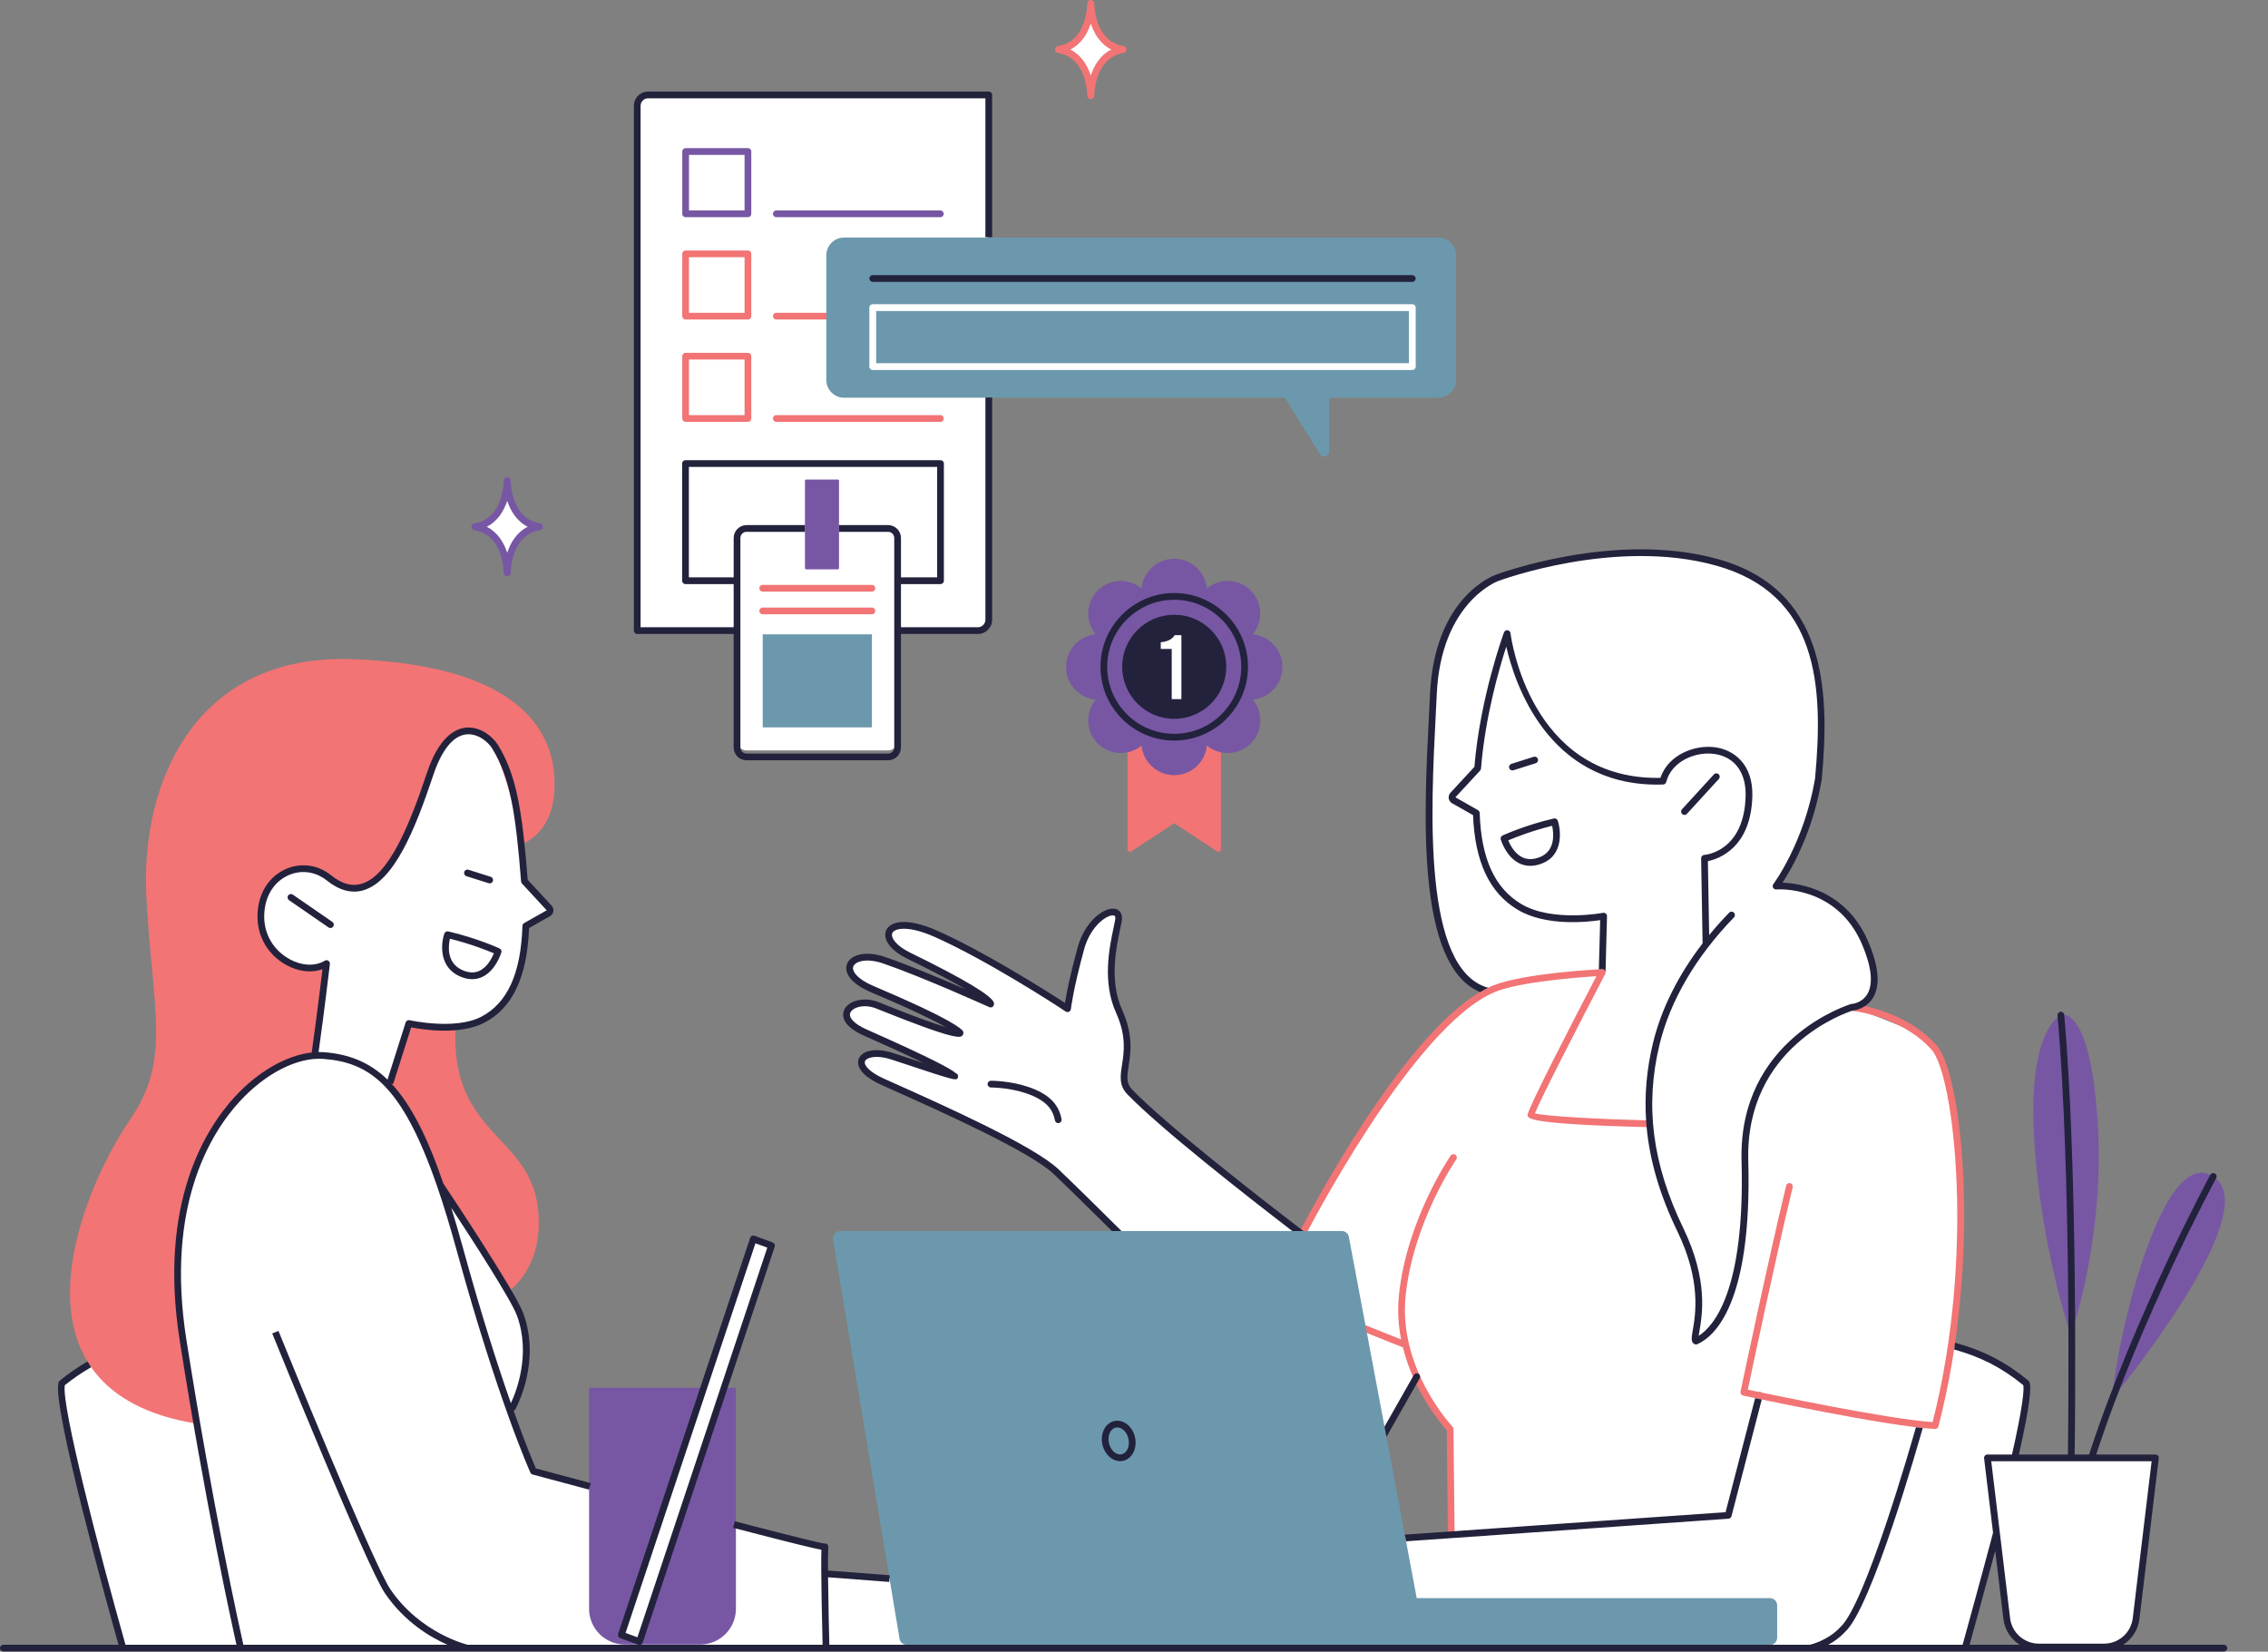 <?xml version="1.0" encoding="UTF-8" standalone="no"?><svg xmlns="http://www.w3.org/2000/svg" xmlns:xlink="http://www.w3.org/1999/xlink" fill="#000000" height="294.5" preserveAspectRatio="xMidYMid meet" version="1" viewBox="0.0 -0.0 404.4 294.5" width="404.4" zoomAndPan="magnify"><rect x="0.0" y="-0.0" width="404.4" height="294.5" fill="#808080" stroke="none"/><g id="change1_1"><path d="M254.467,50.949v16.662h-78.286v43.507c0,0.803-0.651,1.455-1.454,1.455h-14.679v19.518 c0,0.949-0.77,1.719-1.719,1.719h-25.192c-0.949,0-1.719-0.77-1.719-1.719v-19.518h-18.183V19.708c0-1.296,1.051-2.347,2.347-2.347 h60.598v33.589H254.467z M209.379,111.117c-4.957,0-8.976,4.019-8.976,8.976c0,4.957,4.019,8.976,8.976,8.976 c4.957,0,8.976-4.019,8.976-8.976C218.354,115.136,214.336,111.117,209.379,111.117z M147.419,280.385l-0.462-4.298l-16.133-4.232 l-9.03-2.434l15.774-47.321l-3.24-1.19l-15.871,47.612l-23.205-6.254l-4.298-10.777c0,0,3.769-3.769,2.975-12.695 c-0.793-8.926-13.951-24.266-15.472-27.902s-5.091-13.29-9.323-17.456c0.992-3.769,3.769-10.778,3.769-10.778 s7.009,1.917,12.365-0.397c5.356-2.314,8.265-8.133,8.596-17.059c2.777-1.521,4.364-2.975,4.364-2.975l-4.959-5.356l-0.529-9.72 c0,0-1.454-17.72-9.72-16.794c-8.265,0.926-5.422,15.141-14.48,24.795c-3.702,3.835-6.083,4.166-9.785,1.124 c-4.43-2.314-8.464-1.785-10.844,2.38c-2.381,4.166-1.587,7.604,0.463,10.645c2.049,3.042,7.67,4.562,9.984,2.446 c-1.322,8.265-2.116,16.398-2.116,16.398s-7.868,0.066-15.604,9.852c-7.736,9.786-10.579,23.539-8.199,38.68 c-5.62,1.521-14.943,4.694-21.357,9.918c0.397,7.009,1.587,11.968,1.719,12.497c0.132,0.529,5.951,23.605,5.951,23.605l3.174,11.24 h128.074h14.215l0.859-11.835L147.419,280.385z M201.439,194.694c-1.686-3.273-0.893-5.653-0.893-5.653s1.488-4.066-0.843-7.934 s-1.19-12.497-0.992-13.24c0.198-0.744,1.438-4.215,0.694-4.909c-0.744-0.694-2.43-0.545-3.918,1.041 c-1.488,1.587-4.364,7.786-4.959,15.571c-4.215-2.033-12.645-7.637-18.943-11.059s-10.315-4.761-12.794-2.529 c-0.694,1.339,0,2.727,2.479,4.017c2.479,1.289,14.827,8.034,14.827,8.034l-3.124-0.645l-14.381-5.752c0,0-4.364-2.678-6.893,0.397 c-0.744,0.893,0.397,3.075,4.265,4.562s14.827,6.645,14.827,6.645l-1.091,0.694l-4.513-1.041l-6.05-2.727 c0,0-2.926-1.785-5.703-1.289c-2.777,0.496-2.678,1.488-1.884,2.975c0.793,1.488,2.38,2.43,2.628,2.479 c0.248,0.05,12.794,6.05,12.794,6.05l-7.885-2.132c0,0-4.116-1.19-5.257,0.645c-1.141,1.835,2.529,3.918,7.835,5.901 c5.306,1.984,20.034,9.521,20.034,9.521l6.248,4.215l6.248,6.149l6.1,6.05l45.672,35.357l6.347-10.414c0,0,4.761,8.232,6.05,8.926 c0.099,4.463,0.496,18.745,0.496,18.745l-9.521,0.893l2.777,12.794l63.475,4.761l0.595,2.281l34.217-0.496l5.554-19.836 c0,0,1.488,14.579,2.678,16.662s5.257,3.273,5.257,3.273l12.497-0.298c0,0,4.166-0.397,4.562-6.05 c0.397-5.653,3.67-27.572,3.67-27.572H359.63c0,0,1.884-10.811,1.289-13.29c-0.595-2.479-12.993-6.744-12.993-6.744 s4.959-31.341-0.793-47.408c-1.686-4.661-3.273-6.943-5.257-8.034c-1.984-1.091-11.505-4.661-11.505-4.661s3.967-1.091,3.967-5.554 c0-4.463-3.075-15.472-17.456-16.365c3.769-6.248,7.835-13.29,7.934-30.151s-8.43-24.101-18.646-27.274s-22.415-1.785-38.68,2.38 c-12.001,4.562-11.902,19.935-12.1,23.406c-0.198,3.471-0.992,20.133,0.099,30.448c1.091,10.315,3.273,19.042,9.521,20.034 c-4.166,3.372-8.827,6.05-17.654,18.646c-8.827,12.596-15.571,24.993-15.571,24.993S204.712,199.652,201.439,194.694z M194.298,1.756c0,0-0.066,4.694-4.496,7.009c1.521,0.264,4.166,3.703,4.562,7.339c0.595-1.719,0.86-5.819,5.157-7.339 C196.876,7.575,194.364,3.145,194.298,1.756z M90.49,87.58c0,0-0.198,3.835-4.761,6.083c1.256,0.397,5.157,3.967,4.827,7.538 c0.264-3.438,1.653-5.686,5.157-7.273C92.143,92.34,90.622,89.167,90.49,87.58z" fill="#ffffff"/></g><g id="change2_1"><path d="M133.36,62.912h-11.108c-0.332,0-0.6,0.269-0.6,0.6V74.62c0,0.332,0.269,0.6,0.6,0.6h11.108 c0.332,0,0.6-0.269,0.6-0.6V63.512C133.96,63.181,133.692,62.912,133.36,62.912z M132.76,74.02h-9.908v-9.908h9.908V74.02z M155.467,104.29h-19.469c-0.332,0-0.6,0.269-0.6,0.6s0.269,0.6,0.6,0.6h19.469c0.332,0,0.6-0.269,0.6-0.6 S155.799,104.29,155.467,104.29z M155.467,108.331h-19.469c-0.332,0-0.6,0.269-0.6,0.6s0.269,0.6,0.6,0.6h19.469 c0.332,0,0.6-0.269,0.6-0.6S155.799,108.331,155.467,108.331z M133.36,44.663h-11.108c-0.332,0-0.6,0.269-0.6,0.6v11.108 c0,0.332,0.269,0.6,0.6,0.6h11.108c0.332,0,0.6-0.269,0.6-0.6V45.263C133.96,44.932,133.692,44.663,133.36,44.663z M132.76,55.771 h-9.908v-9.908h9.908V55.771z M138.418,56.971h12.835c0.332,0,0.6-0.269,0.6-0.6s-0.269-0.6-0.6-0.6h-12.835 c-0.332,0-0.6,0.269-0.6,0.6S138.087,56.971,138.418,56.971z M167.676,74.02h-29.258c-0.332,0-0.6,0.269-0.6,0.6s0.269,0.6,0.6,0.6 h29.258c0.332,0,0.6-0.269,0.6-0.6S168.008,74.02,167.676,74.02z M203.555,126.54l-2.512,5.752v19.159 c0,0.347,0.386,0.556,0.676,0.365l7.655-5.024l7.655,5.024c0.29,0.191,0.676-0.018,0.676-0.365v-19.159l-2.512-5.752H203.555z M78.721,211.554c4.959,7.405,11.935,18.745,11.935,18.745s6.546-4.364,5.256-14.976c-1.583-13.033-15.67-13.092-14.679-32.134 c-7.339-0.397-8.331-0.694-8.331-0.694l-3.372,10.612l-6.347-4.166l-2.534-0.26c1.421,0.315,2.802,0.832,4.121,1.55 C71.112,193.681,75.018,201.636,78.721,211.554z M56.835,155.567c3.57,1.984,8.728,5.207,12.497-1.736 c1.56-2.873,3.798-6.665,5.306-11.058c2.136-6.223,3.969-12.765,10.364-11.951c4.959,0.992,7.835,19.737,7.835,19.737 s6.347-1.686,6.05-11.406c-0.31-10.143-8.133-20.629-36.101-21.621c-27.969-0.992-37.688,22.018-36.696,42.052 s4.562,29.159-2.777,39.87c-9.474,13.828-23.208,48.598,11.505,54.35c-1.884-8.331-2.975-20.828-2.975-20.828 s-1.698-23.457,10.017-36.597c4.863-5.455,10.293-8.021,15.423-8.045l-1.174-0.121l2.116-16.398c0,0-7.538,3.835-11.108-5.686 C43.545,156.609,53.265,153.584,56.835,155.567z M57.282,188.335l3.366,0.346C59.548,188.437,58.422,188.329,57.282,188.335z M345.296,186.356c-5.842-6.447-14.696-7.302-15.07-7.335c-0.306-0.027-0.62,0.214-0.65,0.544c-0.029,0.33,0.214,0.622,0.544,0.651 c0.087,0.008,8.768,0.854,14.288,6.946c4.023,4.439,7.82,36.549,0.185,66.411c-7.917-0.521-29.148-4.978-32.948-5.785 c0.786-3.727,5.146-24.304,8.005-36.093c0.078-0.322-0.119-0.646-0.441-0.725c-0.331-0.081-0.647,0.12-0.725,0.441 c-3.14,12.951-8.087,36.479-8.137,36.715c-0.068,0.323,0.138,0.64,0.461,0.71c1.055,0.227,25.93,5.568,34.215,5.963 c0.01,0,0.019,0,0.028,0c0.272,0,0.512-0.184,0.581-0.448C353.387,224.521,349.965,191.508,345.296,186.356z M258.669,206.054 c-0.078,0.112-7.841,11.391-9.229,24.877c-0.286,2.783-0.096,5.438,0.389,7.903l-6.115-2.446c-0.308-0.123-0.656,0.027-0.779,0.334 c-0.123,0.308,0.026,0.656,0.334,0.779l6.88,2.752c1.982,7.991,6.86,13.712,7.82,14.78l0.196,18.416 c0.003,0.329,0.271,0.593,0.6,0.593c0.002,0,0.004,0,0.007,0c0.331-0.003,0.597-0.274,0.593-0.606l-0.198-18.646 c-0.001-0.152-0.062-0.299-0.167-0.409c-0.098-0.101-9.708-10.281-8.365-23.326c1.356-13.17,8.944-24.204,9.021-24.314 c0.189-0.271,0.122-0.646-0.149-0.835C259.234,205.716,258.859,205.781,258.669,206.054z M293.889,199.78 c-8.621-0.218-18.219-0.724-20.2-1.263c0.989-2.512,7.861-15.912,12.519-24.837c0.006-0.012,0.005-0.025,0.011-0.037 c0.016-0.036,0.024-0.074,0.033-0.114c0.009-0.04,0.018-0.078,0.018-0.118c0-0.013,0.006-0.024,0.006-0.037 c-0.001-0.026-0.014-0.046-0.018-0.07c-0.007-0.041-0.015-0.081-0.031-0.12c-0.013-0.031-0.029-0.058-0.047-0.086 c-0.025-0.041-0.052-0.079-0.087-0.113c-0.014-0.014-0.03-0.025-0.046-0.037c-0.031-0.026-0.057-0.057-0.094-0.076 c-0.02-0.01-0.042-0.01-0.063-0.018c-0.01-0.004-0.021-0.006-0.032-0.009c-0.06-0.02-0.119-0.034-0.18-0.034 c-0.011-0.001-0.021-0.006-0.032-0.006c-0.572,0.028-14.069,0.713-19.506,2.954c-15.108,6.229-33.896,42.893-34.689,44.45 c-0.149,0.296-0.032,0.657,0.263,0.808c0.088,0.044,0.181,0.065,0.272,0.065c0.218,0,0.429-0.12,0.535-0.328 c0.191-0.378,19.378-37.825,34.076-43.886c4.395-1.811,14.734-2.593,18.057-2.803c-4.054,7.78-12.273,23.685-12.273,24.729 c0,0.654,0,1.644,21.478,2.187c0.006,0,0.011,0,0.016,0c0.324,0,0.592-0.259,0.6-0.584 C294.482,200.063,294.22,199.788,293.889,199.78z M200.324,8.208c-5.123-0.815-5.197-7.302-5.198-7.578c0-0.001,0-0.001,0-0.001 c0-0.348-0.282-0.63-0.63-0.63c-0.348,0-0.63,0.282-0.63,0.63c0,0,0,0,0,0.001c-0.001,0.276-0.075,6.763-5.197,7.578 c-0.307,0.049-0.532,0.313-0.532,0.623s0.225,0.574,0.531,0.623c5.123,0.815,5.197,7.302,5.198,7.578c0,0,0,0,0,0 c0,0.348,0.282,0.63,0.63,0.63c0.348,0,0.63-0.282,0.63-0.63c0,0,0,0,0,0c0.001-0.276,0.075-6.763,5.199-7.578 c0.306-0.049,0.531-0.313,0.531-0.623S200.631,8.257,200.324,8.208z M194.496,13.464c-0.564-1.718-1.632-3.621-3.654-4.633 c2.022-1.011,3.091-2.914,3.654-4.633c0.565,1.718,1.632,3.621,3.655,4.633C196.128,9.843,195.06,11.746,194.496,13.464z" fill="#f27475"/></g><g id="change3_1"><path d="M228.664,118.928c0-3.038-2.315-5.533-5.277-5.823c1.876-2.298,1.769-5.675-0.374-7.818 c-2.143-2.143-5.52-2.25-7.818-0.374c-0.289-2.962-2.785-5.276-5.823-5.276s-5.534,2.315-5.823,5.276 c-2.298-1.876-5.675-1.769-7.818,0.374c-2.143,2.143-2.25,5.519-0.374,7.818c-2.961,0.289-5.276,2.785-5.276,5.823 c0,3.037,2.315,5.533,5.277,5.823c-1.876,2.298-1.769,5.675,0.374,7.818c2.143,2.143,5.519,2.249,7.818,0.374 c0.289,2.961,2.785,5.276,5.823,5.276s5.534-2.315,5.823-5.276c2.298,1.876,5.675,1.769,7.818-0.374 c2.143-2.143,2.249-5.519,0.374-7.818C226.349,124.461,228.664,121.965,228.664,118.928z M209.726,127.796 c-4.893,0-8.86-3.967-8.86-8.86s3.967-8.86,8.86-8.86s8.86,3.967,8.86,8.86S214.619,127.796,209.726,127.796z M149.381,101.517 h-5.632c-0.122,0-0.22-0.099-0.22-0.22V85.723c0-0.122,0.099-0.22,0.22-0.22h5.632c0.122,0,0.22,0.099,0.22,0.22v15.574 C149.601,101.419,149.502,101.517,149.381,101.517z M369.25,238.068c0,0,6.149-17.191,4.761-38.217 c-1.389-21.026-6.546-18.844-6.546-18.844s-5.951,2.38-4.761,22.018C363.895,222.662,369.25,238.068,369.25,238.068z M376.656,249.308c0,0,27.704-33.39,17.985-39.54C384.921,203.62,376.788,242.564,376.656,249.308z M114.029,292.716l-3.24-1.19 l14.69-44.069h-20.442v39.399c0,3.519,2.853,6.372,6.373,6.372h13.439c3.519,0,6.372-2.853,6.372-6.372v-39.399h-2.105 L114.029,292.716z M96.27,93.304c-5.123-0.815-5.197-7.302-5.198-7.578c0-0.001,0-0.001,0-0.001c0-0.348-0.282-0.63-0.63-0.63 s-0.63,0.282-0.63,0.63c0,0,0,0,0,0.001c-0.001,0.276-0.075,6.763-5.197,7.578c-0.307,0.049-0.532,0.313-0.532,0.623 c0,0.31,0.225,0.574,0.531,0.623c5.123,0.815,5.197,7.302,5.198,7.578c0,0.001,0,0.001,0,0.001c0,0.348,0.282,0.63,0.63,0.63 s0.63-0.282,0.63-0.63c0,0,0,0,0-0.001c0.001-0.276,0.075-6.763,5.199-7.578c0.306-0.049,0.531-0.313,0.531-0.623 C96.802,93.617,96.577,93.353,96.27,93.304z M90.442,98.56c-0.564-1.718-1.632-3.621-3.654-4.633 c2.022-1.011,3.091-2.914,3.654-4.633c0.565,1.718,1.632,3.621,3.655,4.633C92.074,94.939,91.006,96.842,90.442,98.56z M133.36,26.414h-11.108c-0.332,0-0.6,0.269-0.6,0.6v11.108c0,0.332,0.269,0.6,0.6,0.6h11.108c0.332,0,0.6-0.269,0.6-0.6V27.014 C133.96,26.683,133.692,26.414,133.36,26.414z M132.76,37.522h-9.908v-9.908h9.908V37.522z M167.676,37.522h-29.258 c-0.332,0-0.6,0.269-0.6,0.6s0.269,0.6,0.6,0.6h29.258c0.332,0,0.6-0.269,0.6-0.6S168.008,37.522,167.676,37.522z" fill="#7757a3"/></g><g id="change4_1"><path d="M256.434,42.354H150.51c-1.753,0-3.174,1.421-3.174,3.174v22.216c0,1.753,1.421,3.174,3.174,3.174h78.593 l6.269,10.084c0.466,0.75,1.623,0.419,1.623-0.463v-9.621h19.439c1.753,0,3.174-1.421,3.174-3.174V45.528 C259.607,43.775,258.186,42.354,256.434,42.354z M252.43,65.364c0,0.336-0.272,0.608-0.608,0.608h-96.204 c-0.336,0-0.608-0.272-0.608-0.608V54.85c0-0.336,0.272-0.608,0.608-0.608h96.204c0.336,0,0.608,0.272,0.608,0.608V65.364z M155.467,113.102h-19.469v16.596h19.469V113.102z M252.615,284.963l-12.102-64.414c-0.114-0.606-0.643-1.045-1.259-1.045h-89.464 c-0.792,0-1.394,0.711-1.264,1.492l11.871,71.227c0.103,0.618,0.637,1.07,1.264,1.07h153.941c0.708,0,1.281-0.574,1.281-1.281 v-5.769c0-0.708-0.574-1.281-1.281-1.281H252.615z M156.225,64.756h94.989v-9.298h-94.989V64.756z" fill="#6c98ad"/></g><g id="change5_1"><path d="M201.022,254.002c-0.71-0.578-1.543-0.8-2.349-0.616c-1.603,0.362-2.547,2.246-2.107,4.2 c0.392,1.733,1.745,2.948,3.165,2.948c0.181,0,0.362-0.02,0.544-0.061c1.603-0.362,2.547-2.247,2.105-4.2 C202.173,255.352,201.691,254.545,201.022,254.002z M200.01,259.303c-0.954,0.215-1.977-0.674-2.273-1.981 c-0.295-1.309,0.244-2.55,1.2-2.767c0.094-0.021,0.189-0.031,0.285-0.031c0.352,0,0.713,0.14,1.042,0.408 c0.461,0.375,0.796,0.945,0.945,1.604C201.505,257.845,200.967,259.086,200.01,259.303z M113.624,113.041h17.194v20.23 c0,1.266,1.03,2.296,2.296,2.296h25.238c1.266,0,2.296-1.03,2.296-2.296v-20.23h13.723c1.397,0,2.534-1.137,2.534-2.534V70.868h-1.2 v39.639c0,0.735-0.598,1.333-1.334,1.333h-13.723v-7.693h7.053c0.332,0,0.6-0.269,0.6-0.6V82.654c0-0.332-0.269-0.6-0.6-0.6h-45.474 c-0.332,0-0.6,0.269-0.6,0.6v20.894c0,0.332,0.269,0.6,0.6,0.6h8.59v7.693h-16.594V18.865c0-0.736,0.598-1.334,1.334-1.334h60.147 v24.761h1.2V16.931c0-0.332-0.269-0.6-0.6-0.6h-60.748c-1.397,0-2.534,1.137-2.534,2.534v93.576 C113.023,112.772,113.292,113.041,113.624,113.041z M122.828,102.947V83.254h44.273v19.693h-6.453v-7.021 c0-1.266-1.03-2.296-2.296-2.296h-8.751v1.2h8.751c0.604,0,1.096,0.492,1.096,1.096v37.345c0,0.604-0.492,1.096-1.096,1.096h-25.238 c-0.604,0-1.096-0.492-1.096-1.096V95.926c0-0.604,0.492-1.096,1.096-1.096h10.415v-1.2h-10.415c-1.266,0-2.296,1.03-2.296,2.296 v7.021H122.828z M209.374,132.046c7.252,0,13.151-5.9,13.151-13.152s-5.899-13.152-13.151-13.152s-13.152,5.9-13.152,13.152 S202.122,132.046,209.374,132.046z M209.374,106.943c6.59,0,11.952,5.361,11.952,11.952s-5.362,11.952-11.952,11.952 c-6.591,0-11.952-5.361-11.952-11.952S202.783,106.943,209.374,106.943z M155.018,49.66c0,0.332,0.269,0.6,0.6,0.6h96.204 c0.331,0,0.6-0.269,0.6-0.6s-0.269-0.6-0.6-0.6h-96.204C155.286,49.06,155.018,49.329,155.018,49.66z M209.373,128.173 c5.124,0,9.279-4.154,9.279-9.279c0-5.125-4.154-9.279-9.279-9.279c-5.125,0-9.279,4.154-9.279,9.279 C200.094,124.019,204.249,128.173,209.373,128.173z M206.972,114.51c1.336-0.098,2.134-0.636,2.475-1.254h1.206v11.403h-1.727 v-8.943h-1.954V114.51z M269.674,137.373c0.06,0,0.121-0.009,0.181-0.028l3.967-1.256c0.316-0.1,0.491-0.437,0.392-0.753 s-0.439-0.494-0.753-0.391l-3.967,1.256c-0.316,0.1-0.491,0.437-0.392,0.753C269.183,137.21,269.419,137.373,269.674,137.373z M267.594,149.687c0.037,0.127,0.938,3.107,3.325,4.258c0.613,0.296,1.264,0.443,1.947,0.443c0.701,0,1.438-0.156,2.203-0.468 c3.578-1.458,3.328-5.594,2.696-7.577c-0.095-0.298-0.4-0.474-0.707-0.402c-5.06,1.172-8.976,2.956-9.14,3.032 C267.648,149.097,267.509,149.402,267.594,149.687z M276.76,147.246c0.274,1.276,0.636,4.431-2.144,5.563 c-1.179,0.48-2.248,0.501-3.172,0.057c-1.393-0.668-2.188-2.224-2.518-3.023C270.086,149.351,273.109,148.142,276.76,147.246z M176.687,192.707c-0.332,0.002-0.598,0.273-0.595,0.604c0.002,0.33,0.271,0.595,0.6,0.595c0.002,0,0.003,0,0.005,0 c0.044,0.011,3.198-0.011,6.274,1.038c3.968,1.353,4.821,3.201,5.133,4.831c0.055,0.288,0.307,0.488,0.589,0.488 c0.037,0,0.075-0.004,0.113-0.012c0.325-0.062,0.539-0.376,0.477-0.701c-0.526-2.754-2.354-4.525-5.924-5.743 C180.081,192.691,176.811,192.709,176.687,192.707z M83.168,156.229l3.967,1.256c0.061,0.019,0.121,0.028,0.181,0.028 c0.255,0,0.491-0.164,0.572-0.42c0.1-0.315-0.075-0.652-0.391-0.753l-3.967-1.256c-0.319-0.099-0.653,0.075-0.753,0.392 C82.678,155.792,82.853,156.128,83.168,156.229z M81.898,174.051c0.794,0.362,1.56,0.544,2.292,0.544c0.612,0,1.2-0.127,1.76-0.381 c2.443-1.109,3.407-4.252,3.446-4.385c0.086-0.287-0.053-0.593-0.325-0.717c-0.164-0.076-4.081-1.858-9.14-3.032 c-0.304-0.067-0.605,0.1-0.704,0.393C78.582,168.377,78.309,172.411,81.898,174.051z M80.222,167.384 c3.656,0.896,6.683,2.106,7.842,2.599c-0.34,0.833-1.171,2.485-2.611,3.139c-0.899,0.406-1.928,0.354-3.057-0.162 C79.581,171.672,79.942,168.62,80.222,167.384z M59.412,165.214c0.188-0.272,0.12-0.646-0.153-0.835l-7.042-4.859 c-0.272-0.187-0.646-0.12-0.834,0.153c-0.188,0.272-0.12,0.646,0.153,0.835l7.042,4.859c0.104,0.071,0.223,0.105,0.34,0.105 C59.108,165.473,59.295,165.383,59.412,165.214z M300.796,145.112l5.686-6.215c0.224-0.244,0.207-0.624-0.037-0.848 c-0.244-0.223-0.624-0.206-0.848,0.038l-5.686,6.215c-0.224,0.244-0.207,0.624,0.037,0.848c0.115,0.105,0.261,0.157,0.405,0.157 C300.516,145.307,300.678,145.241,300.796,145.112z M396.525,293.273h-17.95c1.556-0.992,2.666-2.64,2.9-4.588l3.446-28.66 c0.021-0.17-0.033-0.341-0.146-0.47c-0.114-0.128-0.277-0.201-0.449-0.201h-10.564c8.041-24.545,21.272-49.053,21.406-49.299 c0.158-0.291,0.05-0.655-0.241-0.813c-0.29-0.159-0.655-0.05-0.813,0.241c-0.135,0.249-13.552,25.096-21.615,49.871h-2.576 c0.068-4.788,0.63-50.266-1.86-78.4c-0.028-0.33-0.324-0.575-0.65-0.545c-0.33,0.029-0.574,0.32-0.545,0.65 c2.487,28.109,1.922,73.605,1.855,78.295h-8.74c2.205-9.788,2.149-12.035,1.909-12.858c-0.034-0.115-0.102-0.218-0.193-0.294 c-4.016-3.325-7.96-5.364-13.096-6.781c-0.058,0.399-0.114,0.798-0.175,1.199c4.825,1.348,8.564,3.274,12.347,6.376 c0.129,0.838-0.034,3.578-2.021,12.358h-4.38c-0.172,0-0.335,0.073-0.449,0.201c-0.113,0.129-0.167,0.3-0.146,0.47l1.597,13.283 c-1.983,7.493-4.812,17.748-5.425,19.965h-23.951c0.964-0.52,2.023-1.248,2.951-2.255c4.793-4.194,13.367-34.551,13.885-36.394 c-0.386-0.04-0.789-0.085-1.21-0.136c-0.819,2.891-9.103,31.809-13.511,35.671c-2.216,2.4-5.308,3.087-5.338,3.094 c-0.017,0.004-0.029,0.015-0.045,0.02H147.876c-0.039-1.543-0.183-7.435-0.229-12.031l10.9,0.831l0.091-1.197l-11.001-0.839 c-0.012-1.905-0.001-3.46,0.049-4.173c0.013-0.184-0.024-0.366-0.16-0.49c-0.136-0.123-0.285-0.183-0.468-0.15 c-0.355-0.013-2.911-0.545-16.034-3.968l-0.303,1.162c10.935,2.852,14.497,3.69,15.74,3.922c-0.119,3.448,0.154,14.597,0.214,16.933 h-32.461c0.024-0.008,0.05-0.006,0.074-0.017c0.146-0.07,0.258-0.197,0.309-0.352l23.539-70.615 c0.103-0.308-0.058-0.641-0.362-0.753l-3.24-1.19c-0.152-0.056-0.32-0.048-0.467,0.022c-0.146,0.07-0.258,0.197-0.309,0.352 l-23.539,70.616c-0.103,0.308,0.058,0.641,0.363,0.753l3.224,1.184H83.349l0.002-0.01c-0.083-0.019-8.375-2.015-13.723-9.846 c-3.131-4.584-19.806-45.689-19.974-46.104l-1.112,0.451c0.688,1.698,16.892,41.641,20.095,46.331 c3.495,5.117,8.087,7.834,11.149,9.178H43.393c-0.652-2.892-5.464-24.553-10.165-54.438c-3.756-23.877,4.367-36.861,9.543-42.476 c4.608-4.998,10.314-7.896,14.879-7.547c8.206,0.615,14.009,4.603,20.217,22.503c0.008,0.055,0.032,0.107,0.057,0.16 c1.155,3.344,2.323,7.17,3.525,11.546c7.333,26.713,13.067,39.437,13.124,39.562c0.074,0.163,0.217,0.285,0.39,0.331 c0,0,4.127,1.112,10.055,2.699l0.311-1.16c-5.028-1.345-8.76-2.35-9.776-2.623c-0.401-0.917-1.841-4.302-3.97-10.263 c0.118-0.05,0.225-0.125,0.293-0.246c0.19-0.341,4.619-8.457,1.428-17.16c-1.409-3.845-12.934-21.155-14.24-23.11 c-2.906-8.47-5.837-14.196-9.296-17.868l0.336,0.107l3.208-10.097c1.953,0.378,8.645,1.438,13.012-0.813 c5.055-2.605,7.675-8.141,8.012-16.903l3.736-2.113c0.324-0.184,0.542-0.499,0.599-0.867c0.057-0.367-0.055-0.734-0.307-1.006 l-4.267-4.612c-0.982-12.311-1.997-18.729-5.333-24.086c-0.868-1.393-3.125-3.351-5.801-3.034c-1.973,0.233-4.765,1.831-6.86,8.114 c-2.978,8.933-6.688,18.26-11.633,19.717c-1.742,0.514-3.534,0.008-5.473-1.548c-2.428-1.949-5.646-2.299-8.392-0.915 c-3.083,1.553-4.833,4.822-4.683,8.745c0.132,3.463,2.067,6.537,5.176,8.224c2.165,1.176,4.479,1.422,6.403,0.725 c-0.943,7.872-1.702,13.315-1.921,14.851c-4.472,0.497-9.527,3.359-13.691,7.875c-5.323,5.774-13.681,19.101-9.846,43.475 c4.583,29.14,9.274,50.475,10.12,54.253H22.378c-4.778-16.926-11.433-42.604-10.824-46.276c1.472-1.202,3.072-2.271,4.706-3.221 c-0.232-0.333-0.451-0.672-0.659-1.016c-1.72,1.007-3.409,2.15-4.969,3.441c-0.092,0.076-0.16,0.179-0.193,0.294 c-1.201,4.117,8.75,39.876,10.694,46.777H0.6c-0.332,0-0.6,0.269-0.6,0.6s0.269,0.6,0.6,0.6h349.8c0.002,0,0.005,0.001,0.007,0.001 c0.002,0,0.004-0.001,0.006-0.001h46.112c0.331,0,0.6-0.269,0.6-0.6S396.856,293.273,396.525,293.273z M111.542,291.164 l23.159-69.478l2.113,0.776l-23.159,69.477L111.542,291.164z M92.174,234.573c2.554,6.964-0.183,13.717-1.08,15.619 c-2.265-6.447-5.215-15.562-8.489-27.49c-0.723-2.634-1.436-5.078-2.145-7.362C84.261,221.124,91.154,231.788,92.174,234.573z M58.55,171.312c-0.193-0.123-0.438-0.128-0.634-0.012c-1.719,1.029-4.055,0.93-6.247-0.26c-2.732-1.482-4.433-4.18-4.549-7.215 c-0.132-3.44,1.372-6.292,4.023-7.627c2.323-1.169,5.044-0.871,7.101,0.778c2.236,1.794,4.445,2.388,6.563,1.763 c5.46-1.608,9.202-10.797,12.433-20.488c1.5-4.501,3.527-7.026,5.862-7.302c2.1-0.248,3.963,1.388,4.642,2.477 c3.222,5.174,4.2,11.51,5.171,23.754c0.011,0.134,0.066,0.261,0.158,0.359l4.406,4.778l-4.024,2.275 c-0.189,0.107-0.287,0.302-0.294,0.504l-0.01,0c-0.266,8.488-2.68,13.792-7.379,16.215c-4.658,2.4-12.657,0.615-12.736,0.597 c-0.304-0.068-0.611,0.105-0.706,0.403l-3.238,10.19c-3.199-3.094-6.857-4.551-11.352-4.888c-0.308-0.022-0.62-0.031-0.936-0.027 c0.272-1.927,1.063-7.654,2.016-15.701C58.846,171.66,58.742,171.437,58.55,171.312z M383.649,260.553l-3.365,27.989 c-0.312,2.583-2.508,4.532-5.11,4.532h-11.647c-2.603,0-4.799-1.949-5.11-4.532l-3.365-27.989H383.649z M355.761,276.52 l1.463,12.165c0.235,1.948,1.344,3.596,2.9,4.588h-8.93C351.857,290.876,353.97,283.207,355.761,276.52z M232.407,219.505 c-8.275-6.33-24.34-18.842-30.537-25.229c-1.098-1.132-0.907-2.367-0.619-4.237c0.358-2.322,0.85-5.504-1.165-9.97 c-2.316-5.134-1.082-10.974-0.345-14.463c0.106-0.503,0.202-0.957,0.275-1.353c0.255-1.363-0.429-2.026-1.154-2.193 c-1.858-0.408-5.405,2.073-6.737,6.957c-1.407,5.164-2.002,8.348-2.235,9.818c-3.399-2.231-14.376-9.146-22.68-12.846 c-5.653-2.52-8.481-1.65-9.185-0.144c-0.619,1.324,0.299,3.414,3.745,5.098c5.058,2.472,8.331,4.233,10.448,5.474 c-4.096-1.78-10.051-4.288-14.355-5.763c-3.691-1.267-6.233-0.34-6.834,1.23c-0.514,1.346,0.343,3.378,4.29,5.047 c7.559,3.196,11.427,5.135,13.386,6.239c-1.941-0.587-5.511-1.838-12.062-4.481c-2.476-0.999-5.397-0.321-6.134,1.42 c-0.319,0.756-0.614,2.712,3.544,4.555c4.963,2.197,8.35,3.772,10.659,4.895c-1.416-0.464-3.187-1.047-5.4-1.781 c-2.976-0.986-5.583-0.558-6.197,1.019c-0.22,0.564-0.579,2.569,4.035,4.641l1.514,0.679c9.358,4.192,25.021,11.211,29.267,15.263 c2.879,2.747,7.155,6.966,10.342,10.127h1.703c-3.241-3.22-8.062-7.986-11.216-10.996c-4.395-4.194-20.175-11.266-29.604-15.49 l-1.514-0.679c-2.701-1.212-3.66-2.462-3.408-3.11c0.271-0.694,2.057-1.192,4.701-0.314c6.89,2.285,9.695,3.216,10.887,3.459 c0.036,0.022,0.073,0.041,0.109,0.056l0.018-0.031c0.697,0.124,0.753-0.029,0.845-0.28c0.045-0.125,0.145-0.542-0.402-0.796 c-0.788-0.679-3.813-2.426-15.851-7.757c-2.177-0.964-3.297-2.109-2.925-2.989c0.429-1.016,2.567-1.588,4.579-0.774 c14.5,5.852,15.055,5.227,15.424,4.814c0.162-0.182,0.208-0.505,0.103-0.724c-0.189-0.392-1.897-2.132-15.935-8.067 c-2.945-1.245-3.95-2.694-3.637-3.513c0.321-0.838,2.235-1.582,5.324-0.524c7.111,2.438,18.801,7.732,18.918,7.785 c0.255,0.118,0.554,0.041,0.724-0.181c0.109-0.143,0.152-0.401,0.111-0.577c-0.292-1.241-5.315-4.253-14.93-8.951 c-2.551-1.247-3.544-2.739-3.184-3.512c0.397-0.85,2.814-1.405,7.609,0.731c9.08,4.047,21.4,11.981,23.289,13.273 c0.008,0.005,0.017,0.006,0.026,0.011c0.033,0.021,0.071,0.032,0.108,0.046c0.039,0.014,0.075,0.03,0.115,0.036 c0.009,0.001,0.016,0.007,0.026,0.008c0.024,0.002,0.046-0.007,0.07-0.008c0.05-0.001,0.098-0.003,0.146-0.016 c0.026-0.007,0.047-0.019,0.072-0.028c0.046-0.019,0.089-0.038,0.13-0.068c0.029-0.021,0.051-0.048,0.076-0.074 c0.021-0.022,0.047-0.037,0.065-0.063c0.006-0.008,0.006-0.018,0.011-0.026c0.021-0.034,0.033-0.072,0.047-0.111 c0.013-0.037,0.029-0.072,0.035-0.111c0.001-0.01,0.007-0.017,0.008-0.027c0.003-0.034,0.384-3.428,2.337-10.594 c1.219-4.476,4.313-6.324,5.311-6.104c0.093,0.021,0.377,0.087,0.243,0.803c-0.072,0.389-0.166,0.833-0.27,1.325 c-0.768,3.633-2.053,9.713,0.425,15.205c1.868,4.141,1.428,6.997,1.073,9.293c-0.306,1.982-0.57,3.695,0.943,5.256 c5.947,6.129,20.848,17.808,29.426,24.393H232.407z M252.093,245.179l-5.224,9.201l0.343,1.825l5.926-10.438 c0.163-0.288,0.061-0.654-0.229-0.816C252.622,244.787,252.255,244.89,252.093,245.179z M313.587,248.198 c0.152,0.032,0.31,0.065,0.474,0.099c-0.059-0.043-0.126-0.078-0.201-0.098C313.766,248.175,313.675,248.18,313.587,248.198z M307.683,269.633l-57.192,4.004c-0.001,0-0.002,0.001-0.003,0.001l0.223,1.187l57.487-4.025c0.257-0.019,0.474-0.198,0.539-0.448 l5.396-20.813c-0.425-0.088-0.823-0.172-1.176-0.246L307.683,269.633z M263.909,176.895c0.486-0.285,0.968-0.541,1.448-0.769 c-11.693-3.214-10.234-31.594-9.36-48.575c0.069-1.35,0.136-2.635,0.192-3.841c0.764-16.282,10.807-20.056,10.921-20.097 c0.206-0.078,20.86-7.802,38.9-2.76c18.15,5.075,19.192,21.285,17.62,38.002c-1.933,11.408-7.37,18.708-7.425,18.78 c-0.144,0.189-0.161,0.445-0.046,0.653c0.115,0.207,0.332,0.334,0.578,0.307c0.104-0.008,10.727-0.832,15.264,9.756 c1.728,4.03,2.05,7.123,0.932,8.944c-0.975,1.589-2.723,1.721-2.794,1.726c-0.046,0.002-0.092,0.01-0.136,0.022 c-0.2,0.06-20.073,6.135-19.473,27.966c0.638,23.197-4.988,29.507-7.646,31.181c0.035-0.245,0.085-0.532,0.131-0.803 c0.514-2.985,1.583-9.196-2.851-18.358c-5.547-11.462-6.899-21.881-4.255-32.788c1.897-7.827,6.486-15.665,13.27-22.668 c0.23-0.237,0.225-0.617-0.014-0.848c-0.237-0.23-0.617-0.226-0.848,0.013c-1.263,1.303-2.449,2.637-3.56,3.993l-0.227-13.183 c1.865-0.383,7.693-2.321,7.926-11.601c0.143-5.711-3.315-8.238-6.6-8.699c-3.76-0.527-8.46,1.409-9.792,5.45 c-0.201,0.004-0.399,0.006-0.599,0.006c-22.568,0-25.999-24.74-26.136-25.809c-0.034-0.273-0.252-0.488-0.526-0.52 c-0.271-0.03-0.534,0.128-0.631,0.387c-0.043,0.115-4.254,11.544-5.277,23.975l-4.269,4.615c-0.253,0.273-0.364,0.641-0.307,1.009 c0.058,0.367,0.276,0.682,0.599,0.865l3.737,2.113c0.327,8.357,2.936,13.887,7.98,16.885c5.011,2.979,12.346,2.193,14.684,1.843 l-0.231,8.768c0.301-0.017,0.498-0.027,0.556-0.03c0.011,0,0.021,0.005,0.032,0.006c0.061,0,0.12,0.014,0.18,0.034 c0.011,0.004,0.022,0.005,0.032,0.009c0.021,0.008,0.042,0.008,0.063,0.018c0.037,0.019,0.063,0.05,0.094,0.076 c0.016,0.012,0.032,0.023,0.046,0.037c0.035,0.035,0.062,0.072,0.087,0.113c0.018,0.028,0.034,0.055,0.047,0.086 c0.016,0.039,0.023,0.078,0.031,0.12c0.004,0.024,0.017,0.045,0.018,0.07c0.001,0.013-0.005,0.024-0.006,0.037 c0,0.002-0.001,0.005-0.001,0.007l0.007,0l0.265-10.05c0.005-0.182-0.073-0.355-0.212-0.474s-0.324-0.169-0.502-0.131 c-0.091,0.018-9.063,1.703-14.575-1.573c-4.732-2.814-7.157-8.124-7.411-16.233l-0.01,0c-0.007-0.202-0.105-0.397-0.294-0.504 l-4.026-2.29l4.408-4.764c0.02-0.021,0.027-0.048,0.043-0.071c0.022-0.031,0.043-0.061,0.059-0.097 c0.018-0.04,0.026-0.08,0.035-0.122c0.005-0.024,0.018-0.045,0.02-0.07c0.729-9.189,3.247-17.861,4.502-21.738 c1.481,6.469,7.377,24.601,26.909,24.6c0.346,0,0.698-0.006,1.053-0.018c0.266-0.009,0.494-0.191,0.562-0.449 c0.958-3.699,5.208-5.478,8.592-5.001c3.591,0.504,5.672,3.3,5.567,7.48c-0.247,9.875-7.087,10.502-7.378,10.524 c-0.317,0.024-0.563,0.291-0.557,0.609l0.261,15.158c-4.356,5.668-7.375,11.707-8.84,17.75c-1.129,4.656-1.538,9.223-1.236,13.813 c0.026,0.232,0.044,0.742,0.094,1.203c0.564,6.049,2.375,12.156,5.483,18.579c4.266,8.814,3.24,14.77,2.748,17.632 c-0.231,1.345-0.358,2.086,0.261,2.457c0.095,0.057,0.201,0.085,0.309,0.085c0.081,0,0.163-0.016,0.239-0.05 c2.968-1.29,9.793-7.06,9.088-32.7c-0.56-20.341,17.434-26.407,18.558-26.764c0.439-0.045,2.466-0.349,3.657-2.27 c1.362-2.198,1.08-5.584-0.84-10.064c-3.937-9.184-12.178-10.375-15.27-10.488c1.561-2.371,5.385-8.932,6.984-18.378 c1.548-16.452,0.563-33.988-18.487-39.314c-18.419-5.152-39.44,2.714-39.636,2.789c-0.445,0.157-10.903,4.034-11.707,21.167 c-0.056,1.204-0.122,2.488-0.191,3.835C253.878,145.383,252.505,172.108,263.909,176.895z" fill="#22223c"/></g></svg>